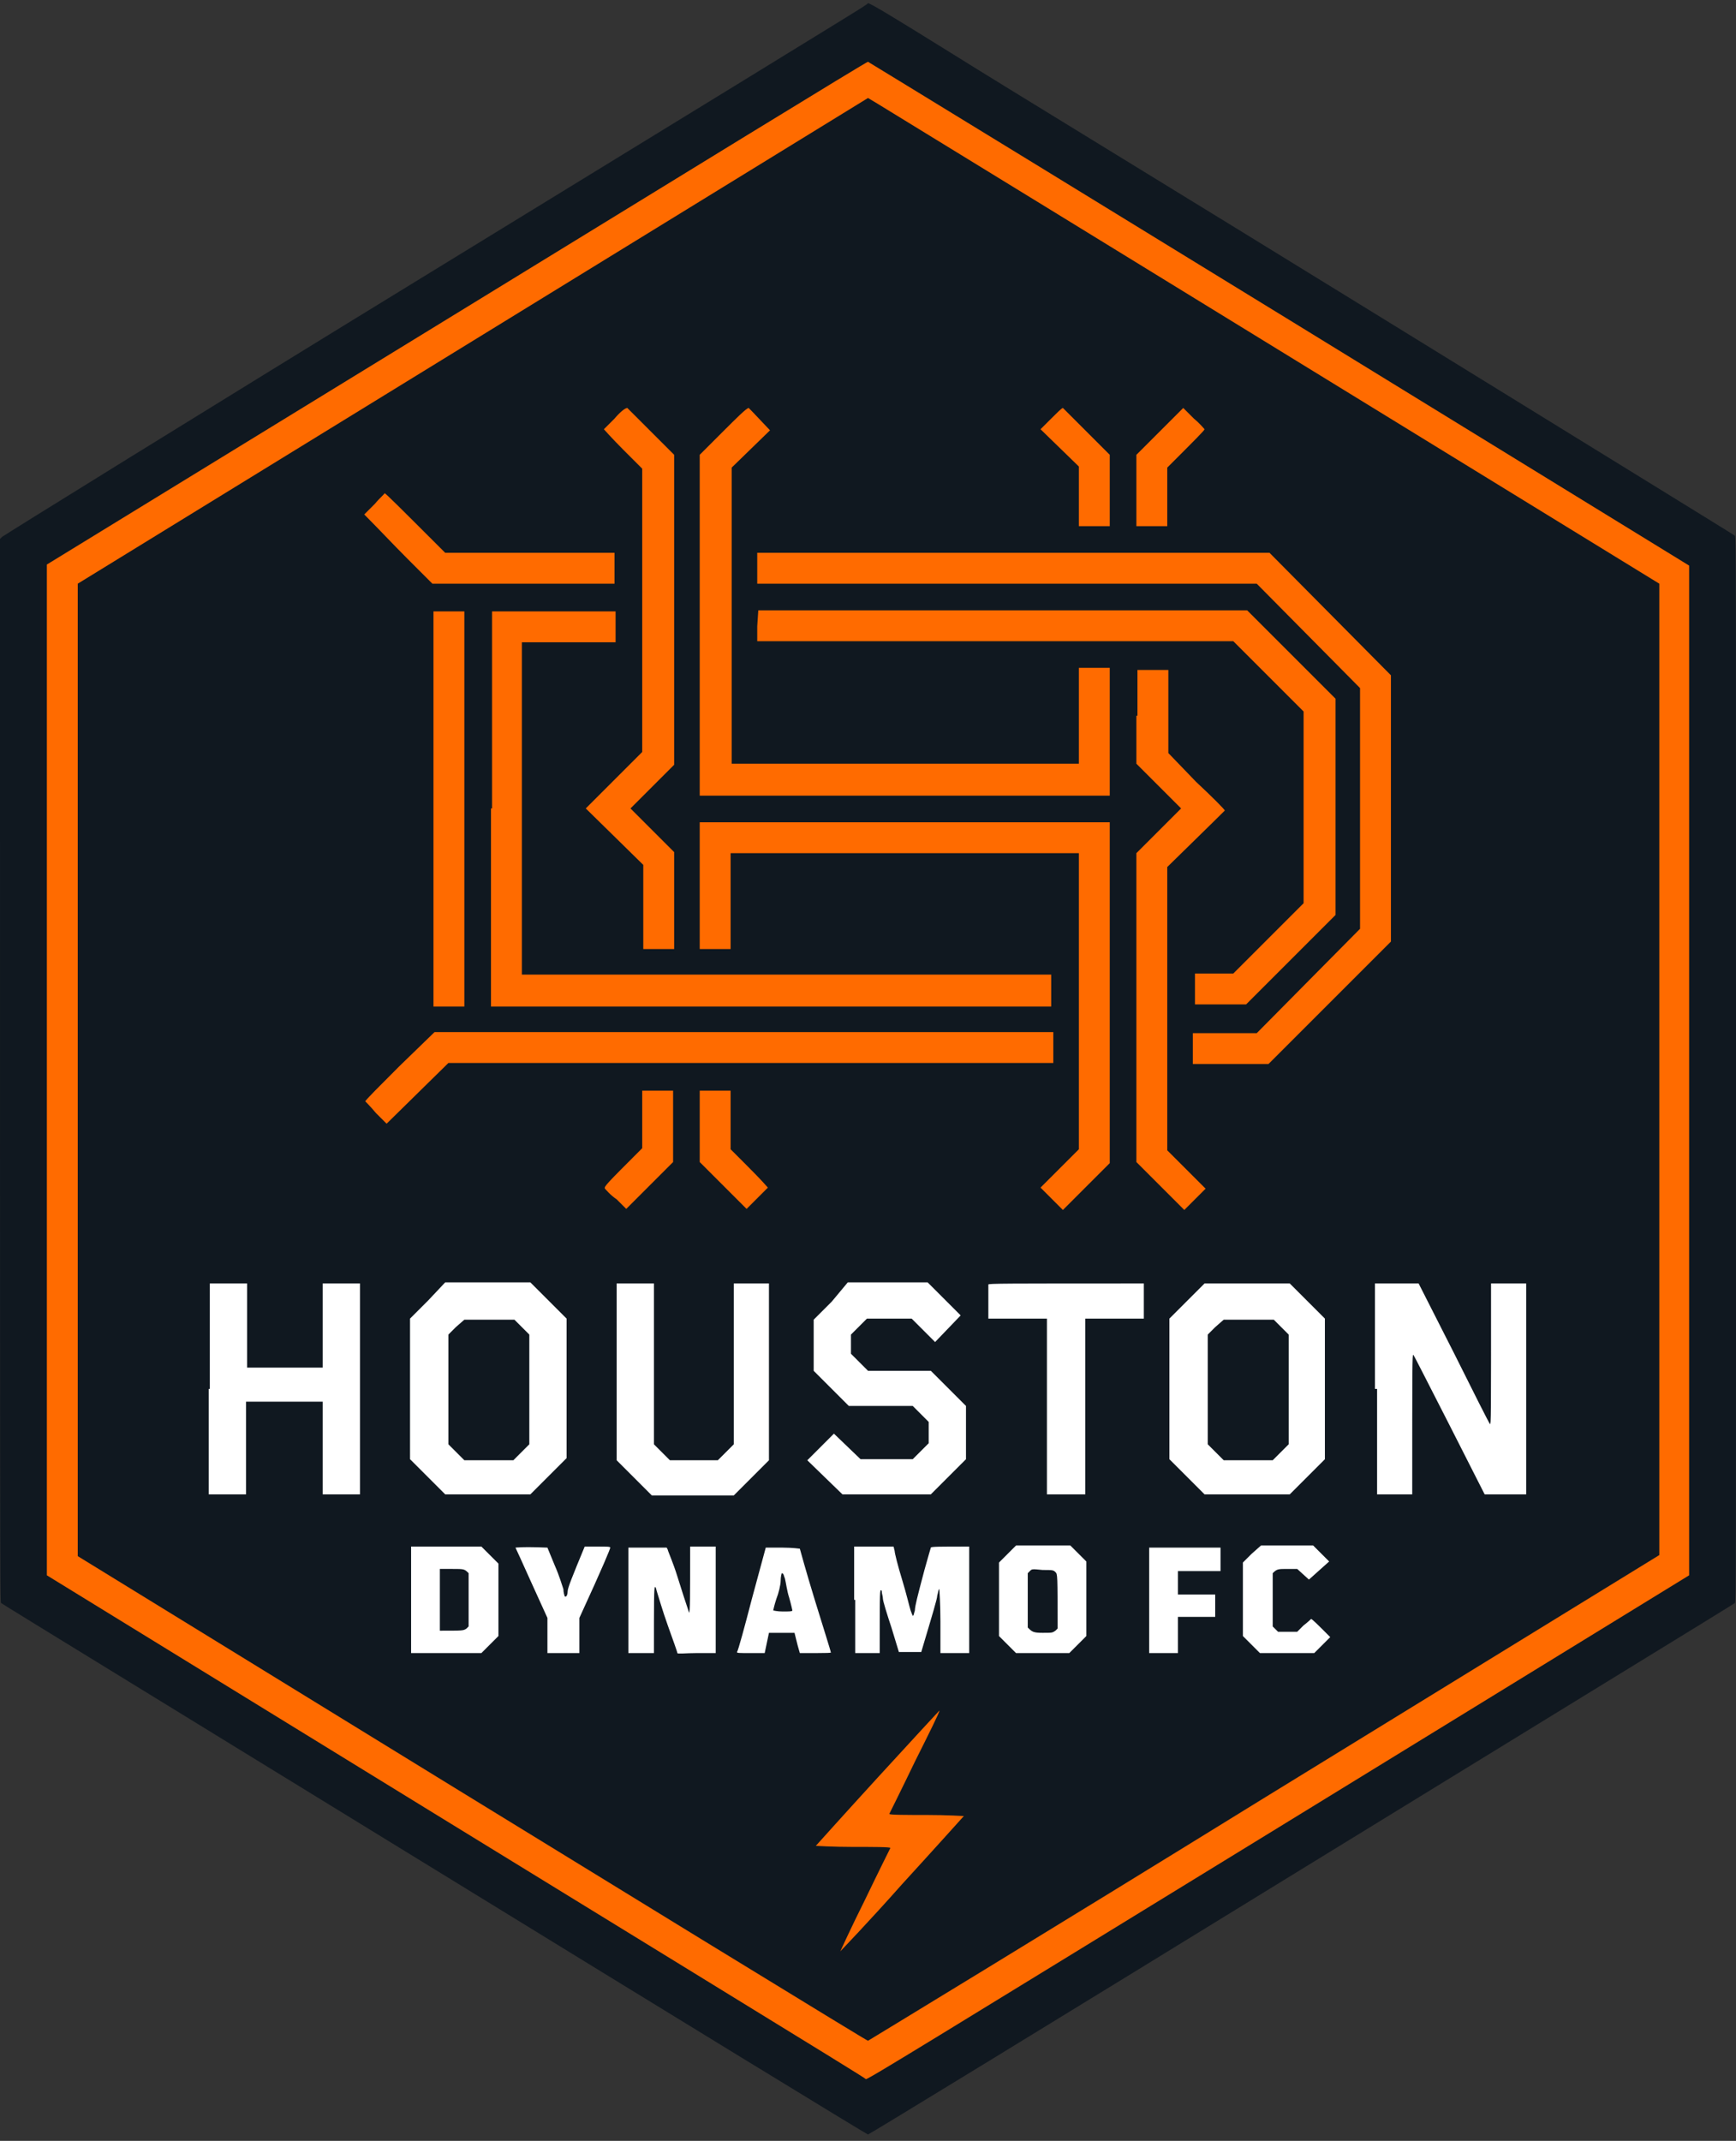 <svg width="163" height="201" viewBox="0 0 163 201" fill="none" xmlns="http://www.w3.org/2000/svg">
<rect x="0" y="0" width="163" height="201" fill="#333333" stroke="none"/>
<path d="M81.1 0.601C81 0.701 62.9 11.801 40.7 25.401C18.5 39.001 0.3 50.301 0.2 50.401L0 50.601C0 148.301 -1.52737e-06 150.401 0.1 150.501C0.2 150.601 18.5 161.801 40.8 175.501C63.1 189.201 81.4 200.401 81.5 200.401C81.6 200.401 99.1 189.701 122.2 175.501C144.5 161.801 162.8 150.601 162.9 150.501C163 150.301 163 148.301 163 100.401C163 52.501 163 50.501 162.9 50.301C162.8 50.201 148 41.101 130 30.001C112 18.901 93.8 7.801 89.5 5.101C83.4 1.301 81.7 0.301 81.5 0.301C81.3 0.501 81.2 0.501 81.1 0.601Z" fill="#101820"/>
<path d="M42.9 29.401L4.4 53.002V147.901C63.9 184.501 81.3 195.101 81.3 195.201C81.4 195.301 86.9 191.901 120 171.601L158.6 147.901V53.102C98.9 16.401 81.5 5.801 81.5 5.801C81.5 5.701 64.1 16.401 42.9 29.401Z" fill="#FF6B00"/>
<path d="M44.4 32.001L7.3 54.801V146.101C64.7 181.401 81.4 191.601 81.5 191.601C81.5 191.601 98.3 181.401 118.7 168.801L155.8 146.001V54.801C99.8 20.401 83 10.101 82.5 9.801L81.5 9.201L44.4 32.001Z" fill="#101820"/>
<path d="M57.7 39.301C57.2 39.801 56.7 40.301 56.7 40.301C56.7 40.301 57.5 41.201 58.5 42.201L60.3 44.001V70.601L55 75.901L60.4 81.201V89.101H63.3V80.001L59.2 75.901L63.3 71.801V42.701C59.9 39.301 58.9 38.301 58.9 38.301C58.7 38.301 58.2 38.701 57.7 39.301ZM67.9 40.501L65.7 42.701V74.701H104.2V62.701H101.3V71.701H68.7V43.901L72.3 40.401C70.8 38.801 70.3 38.301 70.3 38.301C70.1 38.301 69.1 39.301 67.9 40.501ZM98.7 39.301L97.7 40.301L101.3 43.801V49.401H104.2V42.701C100.8 39.301 99.8 38.301 99.8 38.301C99.7 38.301 99.2 38.801 98.7 39.301ZM108.9 40.501L106.7 42.701V49.401H109.6V43.901C112.3 41.201 113.1 40.401 113.1 40.301C113.1 40.301 112.7 39.801 112.1 39.301C111.6 38.801 111.1 38.301 111.1 38.301C111.1 38.301 110.1 39.301 108.9 40.501ZM35.2 47.301L34.2 48.301C35.5 49.601 36.9 51.101 38.2 52.401L40.6 54.801H57.7V51.901H41.8C37.4 47.501 36.2 46.301 36.1 46.301C36.2 46.301 35.7 46.701 35.2 47.301ZM71.1 53.401V54.801H118L127.7 64.601V87.201L118 97.001H112V99.901H119.1L130.6 88.401V63.401L119.2 51.901H71.1V53.401ZM40.7 75.901V94.501H43.6V57.401H40.7V75.901ZM46.1 75.901V94.501H98.7V91.501H49V60.301H57.8V57.401H46.2V75.901H46.1ZM71.1 58.801V60.201H115.8L122.4 66.801V84.801L115.8 91.401H112.2V94.301H117L125.4 85.901V65.601L117.1 57.301H71.2L71.1 58.801ZM106.7 67.201V71.701L110.9 75.901L106.7 80.101V109.101L111.2 113.601L113.2 111.601L109.6 108.001V81.401C113.8 77.301 115 76.101 115 76.101C115 76.001 113.8 74.801 112.3 73.401L109.7 70.701V62.901H106.8V67.201H106.7ZM65.7 83.101V89.101H68.6V80.101H101.3V107.901L97.7 111.501L99.8 113.601L104.2 109.201V77.201H65.7V83.101ZM37.5 100.101C35.7 101.901 34.3 103.301 34.3 103.401C34.3 103.401 34.8 103.901 35.3 104.501L36.3 105.501L42.1 99.801H98.9V96.901H40.8L37.5 100.101ZM60.3 105.101V107.801C56.9 111.201 56.7 111.401 56.8 111.601C56.9 111.701 57.3 112.201 57.9 112.601L58.8 113.501L63.2 109.101V102.401H60.3V105.101ZM65.7 105.701V109.101L70.1 113.501L72.1 111.501C71.4 110.701 70.6 109.901 69.9 109.201L68.6 107.901V102.401H65.7V105.701Z" fill="#FF6B00"/>
<path d="M19.6 130.4V140.3H23.1V131.6H30.3V140.3H33.8V120.5H30.3V128.4H23.2V120.5H19.7V130.4H19.6ZM40.2 122.1L38.5 123.8V137L41.8 140.3H49.8L53.2 136.9V123.8L49.8 120.4H41.8L40.2 122.1ZM57.9 128.8V137.1L61.2 140.4H68.9L72.2 137.1V120.5H68.9V135.6L67.4 137.1H62.9L61.4 135.6V120.5H57.9V128.8ZM78.1 122.2L76.4 123.9V128.7L79.7 132H85.7L87.2 133.5V135.5L85.7 137H80.8L78.3 134.6L75.8 137.1L79.1 140.3H87.4L90.7 137V132L87.4 128.7H81.5L79.9 127.1V125.3L81.4 123.8H85.6L87.8 126L90.2 123.5L87.1 120.4H79.6L78.1 122.2ZM92.8 120.6C92.8 120.7 92.8 121.4 92.8 122.3V123.8H98.3V140.3H101.9V123.8H107.4V120.5C94.3 120.5 92.8 120.5 92.8 120.6ZM111.5 122.1L109.8 123.8V137L113.1 140.3H121.1L124.4 137V123.8L121.1 120.5H113.1L111.5 122.1ZM129.3 130.4V140.3H132.6C132.6 128.4 132.6 127.1 132.7 127.2C132.8 127.3 134.3 130.3 136.1 133.8L139.4 140.3H143.3V120.5H140C140 133.1 140 133.8 139.9 133.7C139.8 133.6 138.3 130.6 136.5 127L133.2 120.5H129.1V130.4H129.3Z" fill="white"/>
<path d="M42.8 124.6L42.1 125.3V135.6L43.6 137.1H48.2L49.7 135.6V125.3L48.3 123.9H43.6L42.8 124.6ZM114.1 124.6L113.4 125.3V135.6L114.9 137.1H119.5L121 135.6V125.3L119.6 123.9H114.9L114.1 124.6Z" fill="#101820"/>
<path d="M94.6 145.902L93.8 146.702V153.602L95.4 155.202H100.4L102 153.602V146.602L100.5 145.102H95.4L94.6 145.902ZM117.5 145.902L116.7 146.702V153.602L118.3 155.202H123.4L124.9 153.702C123.6 152.402 123.2 152.002 123.1 152.002C123.1 152.002 122.8 152.302 122.4 152.602L121.8 153.202H120L119.5 152.702V147.702C119.9 147.302 120 147.302 120.9 147.302H121.8L122.9 148.302L124.8 146.602L123.3 145.102H118.4L117.5 145.902ZM38.6 150.202V155.202H45.2L46.8 153.602V146.802L45.2 145.202H38.6V150.202ZM48.4 145.302C48.4 145.302 49.1 146.802 49.9 148.602L51.4 151.902V155.202H54.4V151.902C56.7 146.902 57.3 145.402 57.3 145.302C57.3 145.202 57 145.202 56.1 145.202H54.9C53.7 148.102 53.3 149.102 53.3 149.402C53.3 149.702 53.2 149.902 53.1 149.902C53.1 149.902 53 149.902 53 149.802C53 149.802 52.9 149.502 52.9 149.202C52.8 148.902 52.5 147.902 52.1 147.002L51.4 145.302C49.1 145.202 48.4 145.302 48.4 145.302ZM59 150.202V155.202H61.4C61.4 150.402 61.4 149.002 61.5 149.002C61.6 149.002 61.6 149.202 61.7 149.502C61.8 149.802 62.2 151.202 62.7 152.602C63.2 154.002 63.6 155.102 63.6 155.202C63.6 155.302 64.4 155.202 65.4 155.202H67.2V145.202H64.8C64.8 150.102 64.8 151.402 64.7 151.402C64.7 151.402 64.6 151.102 64.5 150.802C64.4 150.502 64 149.302 63.6 148.002C63.2 146.702 62.7 145.602 62.7 145.502L62.6 145.302H59V150.202ZM70.6 150.102C69.9 152.802 69.3 155.002 69.2 155.102C69.2 155.202 69.3 155.202 70.5 155.202H71.8L72.2 153.302H74.6C74.7 153.702 74.8 154.102 74.9 154.502L75.1 155.202C78 155.202 78.1 155.202 78 155.102C78 155.002 77.3 152.802 76.5 150.202C75.7 147.602 75.1 145.402 75.1 145.402C75.1 145.402 74.4 145.302 73.5 145.302H71.9L70.6 150.102ZM80.3 150.202V155.202H82.6C82.6 150.402 82.6 149.302 82.7 149.302C82.8 149.302 82.8 149.402 82.8 149.502C82.8 149.602 82.9 149.902 82.9 150.102C82.9 150.302 83.3 151.602 83.7 152.802L84.4 155.102H86.5C87.6 151.402 88 150.102 88 149.802C88.1 149.502 88.1 149.202 88.2 149.202C88.2 149.202 88.3 150.602 88.3 152.202V155.202H91V145.202C88.2 145.202 87.4 145.202 87.4 145.302C87.4 145.302 87.1 146.302 86.8 147.402C86.5 148.502 86.2 149.702 86.1 150.102C86 150.502 85.9 151.002 85.9 151.202C85.8 151.502 85.8 151.702 85.7 151.702C85.7 151.702 85.6 151.502 85.5 151.202C85.4 150.902 85.1 149.602 84.7 148.302C84.3 147.002 84 145.802 84 145.602L83.9 145.202H80.2V150.202H80.3ZM107.9 150.202V155.202H110.6V151.802H114.1V149.702H110.6V147.502H114.6V145.302H107.9V150.202Z" fill="white"/>
<path d="M41.3 150.201V153.101C43.5 153.101 43.5 153.101 43.8 152.901L44 152.701V147.701C43.6 147.301 43.6 147.301 42.4 147.301H41.3V150.201ZM96.7 147.501L96.5 147.701V152.801C96.9 153.201 97 153.301 97.9 153.301C98.8 153.301 98.8 153.301 99.1 153.101L99.3 152.901C99.3 147.801 99.3 147.801 99.1 147.601C98.9 147.401 98.8 147.401 97.9 147.401C96.9 147.301 96.9 147.301 96.7 147.501ZM73.4 147.701C73.4 147.701 73.3 148.001 73.3 148.401C73.3 148.801 73.1 149.601 72.9 150.101C72.7 150.701 72.6 151.201 72.6 151.201C72.6 151.201 73 151.301 73.5 151.301C74 151.301 74.4 151.301 74.4 151.201C74.4 151.201 74.3 150.701 74.1 150.001C73.9 149.401 73.8 148.601 73.7 148.201C73.6 148.001 73.6 147.701 73.4 147.701Z" fill="#101820"/>
<path d="M82.4 166.902C79.2 170.402 76.6 173.302 76.6 173.302C76.6 173.302 78.2 173.402 80.1 173.402C82.1 173.402 83.6 173.402 83.6 173.502C83.6 173.502 82.5 175.702 81.2 178.402C79.9 181.002 78.9 183.202 78.9 183.202C78.9 183.202 81.6 180.402 84.7 176.902C87.9 173.402 90.5 170.502 90.5 170.502C90.5 170.502 88.9 170.402 87 170.402C85.1 170.402 83.5 170.402 83.5 170.302C83.5 170.302 84.6 168.102 85.9 165.402C87.2 162.802 88.3 160.602 88.2 160.602C88.2 160.602 85.6 163.402 82.4 166.902Z" fill="#FF6B00"/>
</svg>
